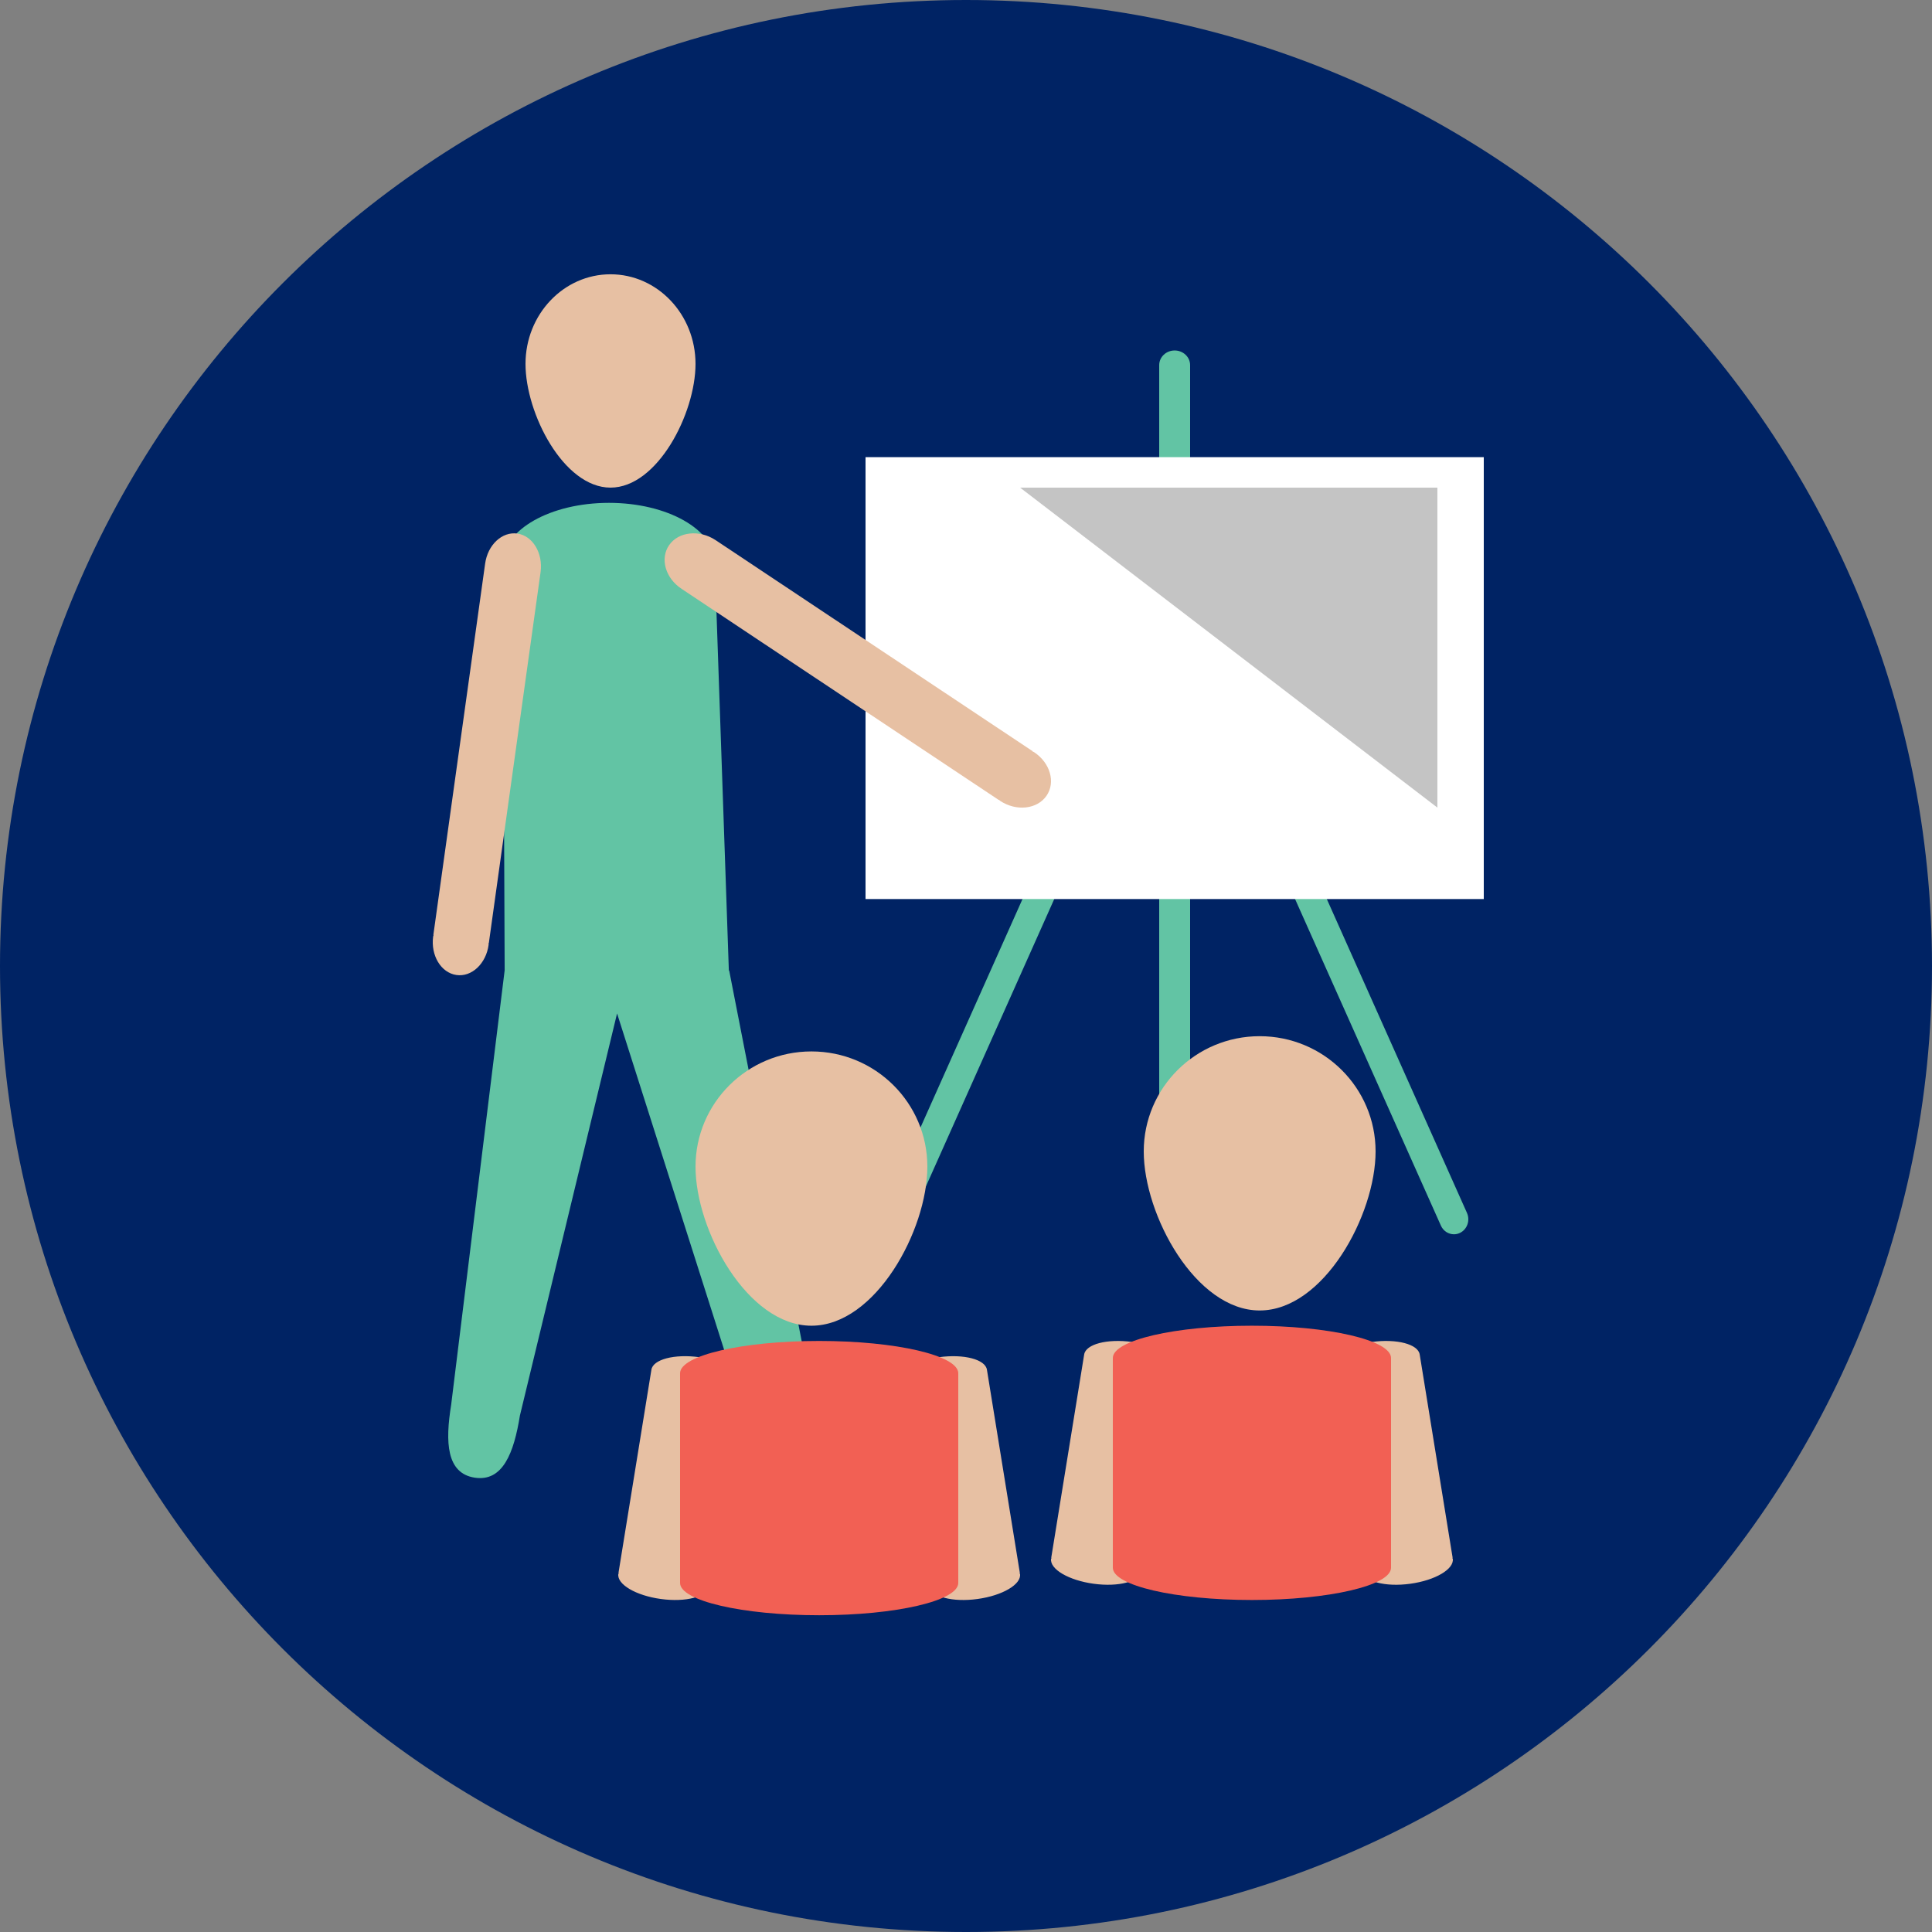 <?xml version="1.0" encoding="UTF-8"?>
<svg width="160px" height="160px" viewBox="0 0 160 160" version="1.1" xmlns="http://www.w3.org/2000/svg" xmlns:xlink="http://www.w3.org/1999/xlink">
    <rect x="0" y="0" width="160" height="160" fill="#808080" stroke="none"/>
    <!-- Generator: Sketch 58 (84663) - https://sketch.com -->
    <title>Pictogrammes/Ico_Coordination</title>
    <desc>Created with Sketch.</desc>
    <g id="Pictogrammes/Ico_Coordination" stroke="none" stroke-width="1" fill="none" fill-rule="evenodd">
        <g>
            <path d="M80,160 C124.182,160 160,124.184 160,80 C160,35.818 124.182,5.87863092e-14 80,5.87863092e-14 C35.818,5.87863092e-14 5.66371681e-05,35.818 5.66371681e-05,80 C5.66371681e-05,124.184 35.818,160 80,160" id="Fill-1" fill="#002364"></path>
            <path d="M50.56,40.383 C54.447,40.383 57.6,34.238 57.6,30.137 C57.6,26.039 54.447,22.715 50.56,22.715 C46.673,22.715 43.52,26.039 43.52,30.137 C43.52,34.238 46.673,40.383 50.56,40.383" id="Fill-4" fill="#E7C0A3"></path>
            <path d="M67.395,116.193 L60.387,80.372 L60.36,80.377 L59.203,46.846 L59.12,46.846 C59.126,46.766 59.203,46.696 59.203,46.612 C59.203,43.869 55.274,41.644 50.431,41.644 C45.585,41.644 41.657,43.869 41.657,46.612 C41.657,46.696 41.734,46.766 41.739,46.846 L41.657,46.846 L41.794,80.352 L37.362,116.349 C36.862,119.431 36.97,122.01 39.307,122.373 C41.645,122.736 42.56,120.316 43.057,117.231 L51.103,83.929 L61.777,117.463 C62.494,120.505 63.579,122.858 65.883,122.336 C68.191,121.815 68.111,119.235 67.395,116.193" id="Fill-6" fill="#62C4A4"></path>
            <path d="M35.889,77.425 L35.912,77.427 C35.902,77.473 35.877,77.511 35.871,77.56 C35.662,79.13 36.52,80.556 37.791,80.744 C39.059,80.933 40.256,79.811 40.466,78.24 C40.473,78.192 40.458,78.149 40.463,78.103 L40.483,78.106 L44.769,47.374 C44.978,45.803 44.12,44.377 42.852,44.188 C41.581,44.003 40.384,45.122 40.174,46.693 L35.889,77.425 Z" id="Fill-8" fill="#E7C0A3"></path>
            <path d="M97.28,99.694 C96.573,99.694 96,99.151 96,98.481 L96,30.238 C96,29.568 96.573,29.025 97.28,29.025 C97.987,29.025 98.56,29.568 98.56,30.238 L98.56,98.481 C98.56,99.151 97.987,99.694 97.28,99.694" id="Fill-10" fill="#62C4A4"></path>
            <path d="M120.409,102.218 C119.96,102.218 119.531,101.952 119.329,101.5 L106.352,72.44 C106.074,71.817 106.332,71.077 106.928,70.787 C107.525,70.496 108.233,70.765 108.511,71.388 L121.488,100.448 C121.766,101.071 121.508,101.811 120.912,102.101 C120.749,102.181 120.578,102.218 120.409,102.218" id="Fill-12" fill="#62C4A4"></path>
            <path d="M74.151,102.218 C73.982,102.218 73.811,102.181 73.648,102.101 C73.052,101.811 72.794,101.071 73.072,100.448 L86.049,71.388 C86.326,70.765 87.035,70.496 87.632,70.787 C88.228,71.077 88.486,71.817 88.208,72.44 L75.231,101.5 C75.029,101.952 74.6,102.218 74.151,102.218" id="Fill-14" fill="#62C4A4"></path>
            <polygon id="Fill-16" fill="#FFFFFF" points="71.68 74.455 122.88 74.455 122.88 37.859 71.68 37.859"></polygon>
            <polygon id="Fill-18" fill="#C4C4C4" points="84.48 40.383 119.04 40.383 119.04 66.884"></polygon>
            <path d="M82.712,66.25 L82.726,66.232 C82.765,66.258 82.787,66.299 82.828,66.325 C84.172,67.211 85.892,67.023 86.666,65.904 C87.44,64.789 86.974,63.168 85.627,62.283 C85.586,62.256 85.542,62.251 85.5,62.227 L85.514,62.208 L59.254,44.726 C57.906,43.841 56.187,44.029 55.413,45.148 C54.642,46.263 55.104,47.886 56.452,48.769 L82.712,66.25 Z" id="Fill-19" fill="#E7C0A3"></path>
            <path d="M51.218,130.275 L51.255,130.281 C51.246,130.305 51.213,130.322 51.207,130.349 C51.083,131.209 52.659,132.138 54.727,132.421 C56.796,132.707 58.572,132.237 58.695,131.377 C58.701,131.35 58.67,131.325 58.67,131.298 L58.706,131.303 L61.433,114.471 C61.557,113.608 59.981,112.679 57.916,112.397 C55.847,112.113 54.069,112.58 53.945,113.443 L51.218,130.275 Z" id="Fill-20" fill="#E7C0A3"></path>
            <path d="M84.462,130.275 L84.426,130.281 C84.434,130.305 84.468,130.322 84.473,130.349 C84.597,131.21 83.021,132.138 80.953,132.422 C78.884,132.707 77.109,132.237 76.985,131.377 C76.979,131.35 77.01,131.325 77.01,131.297 L76.974,131.303 L74.247,114.471 C74.123,113.608 75.699,112.68 77.765,112.397 C79.833,112.114 81.612,112.581 81.735,113.443 L84.462,130.275 Z" id="Fill-21" fill="#E7C0A3"></path>
            <path d="M79.36,113.852 L79.36,113.726 C79.36,112.249 74.201,111.052 67.84,111.052 C61.478,111.052 56.32,112.249 56.32,113.726 L56.32,113.852 L56.32,131.093 C56.32,132.57 61.478,133.767 67.84,133.767 C74.201,133.767 79.36,132.57 79.36,131.093 L79.36,113.852 Z" id="Fill-22" fill="#F26054"></path>
            <path d="M67.2,109.79 C72.503,109.79 76.8,101.887 76.8,96.619 C76.8,91.346 72.503,87.075 67.2,87.075 C61.897,87.075 57.6,91.346 57.6,96.619 C57.6,101.887 61.897,109.79 67.2,109.79" id="Fill-23" fill="#E7C0A3"></path>
            <path d="M87.058,129.013 L87.094,129.019 C87.086,129.043 87.052,129.06 87.047,129.088 C86.923,129.948 88.499,130.876 90.567,131.159 C92.636,131.445 94.411,130.975 94.535,130.115 C94.541,130.088 94.51,130.063 94.51,130.036 L94.546,130.041 L97.273,113.209 C97.397,112.347 95.821,111.418 93.756,111.135 C91.687,110.852 89.909,111.319 89.785,112.181 L87.058,129.013 Z" id="Fill-24" fill="#E7C0A3"></path>
            <path d="M120.302,129.013 L120.266,129.019 C120.274,129.043 120.308,129.06 120.313,129.087 C120.437,129.948 118.861,130.876 116.793,131.16 C114.724,131.445 112.949,130.975 112.825,130.115 C112.819,130.088 112.85,130.063 112.85,130.035 L112.814,130.041 L110.087,113.209 C109.963,112.347 111.539,111.418 113.605,111.135 C115.673,110.852 117.452,111.319 117.575,112.181 L120.302,129.013 Z" id="Fill-25" fill="#E7C0A3"></path>
            <path d="M115.2,112.59 L115.2,112.464 C115.2,110.987 110.041,109.79 103.68,109.79 C97.319,109.79 92.16,110.987 92.16,112.464 L92.16,112.59 L92.16,129.831 C92.16,131.308 97.319,132.505 103.68,132.505 C110.041,132.505 115.2,131.308 115.2,129.831 L115.2,112.59 Z" id="Fill-26" fill="#F26054"></path>
            <path d="M104.32,108.528 C109.623,108.528 113.92,100.625 113.92,95.356 C113.92,90.084 109.623,85.813 104.32,85.813 C99.017,85.813 94.72,90.084 94.72,95.356 C94.72,100.625 99.017,108.528 104.32,108.528" id="Fill-27" fill="#E7C0A3"></path>
        </g>
    </g>
</svg>
